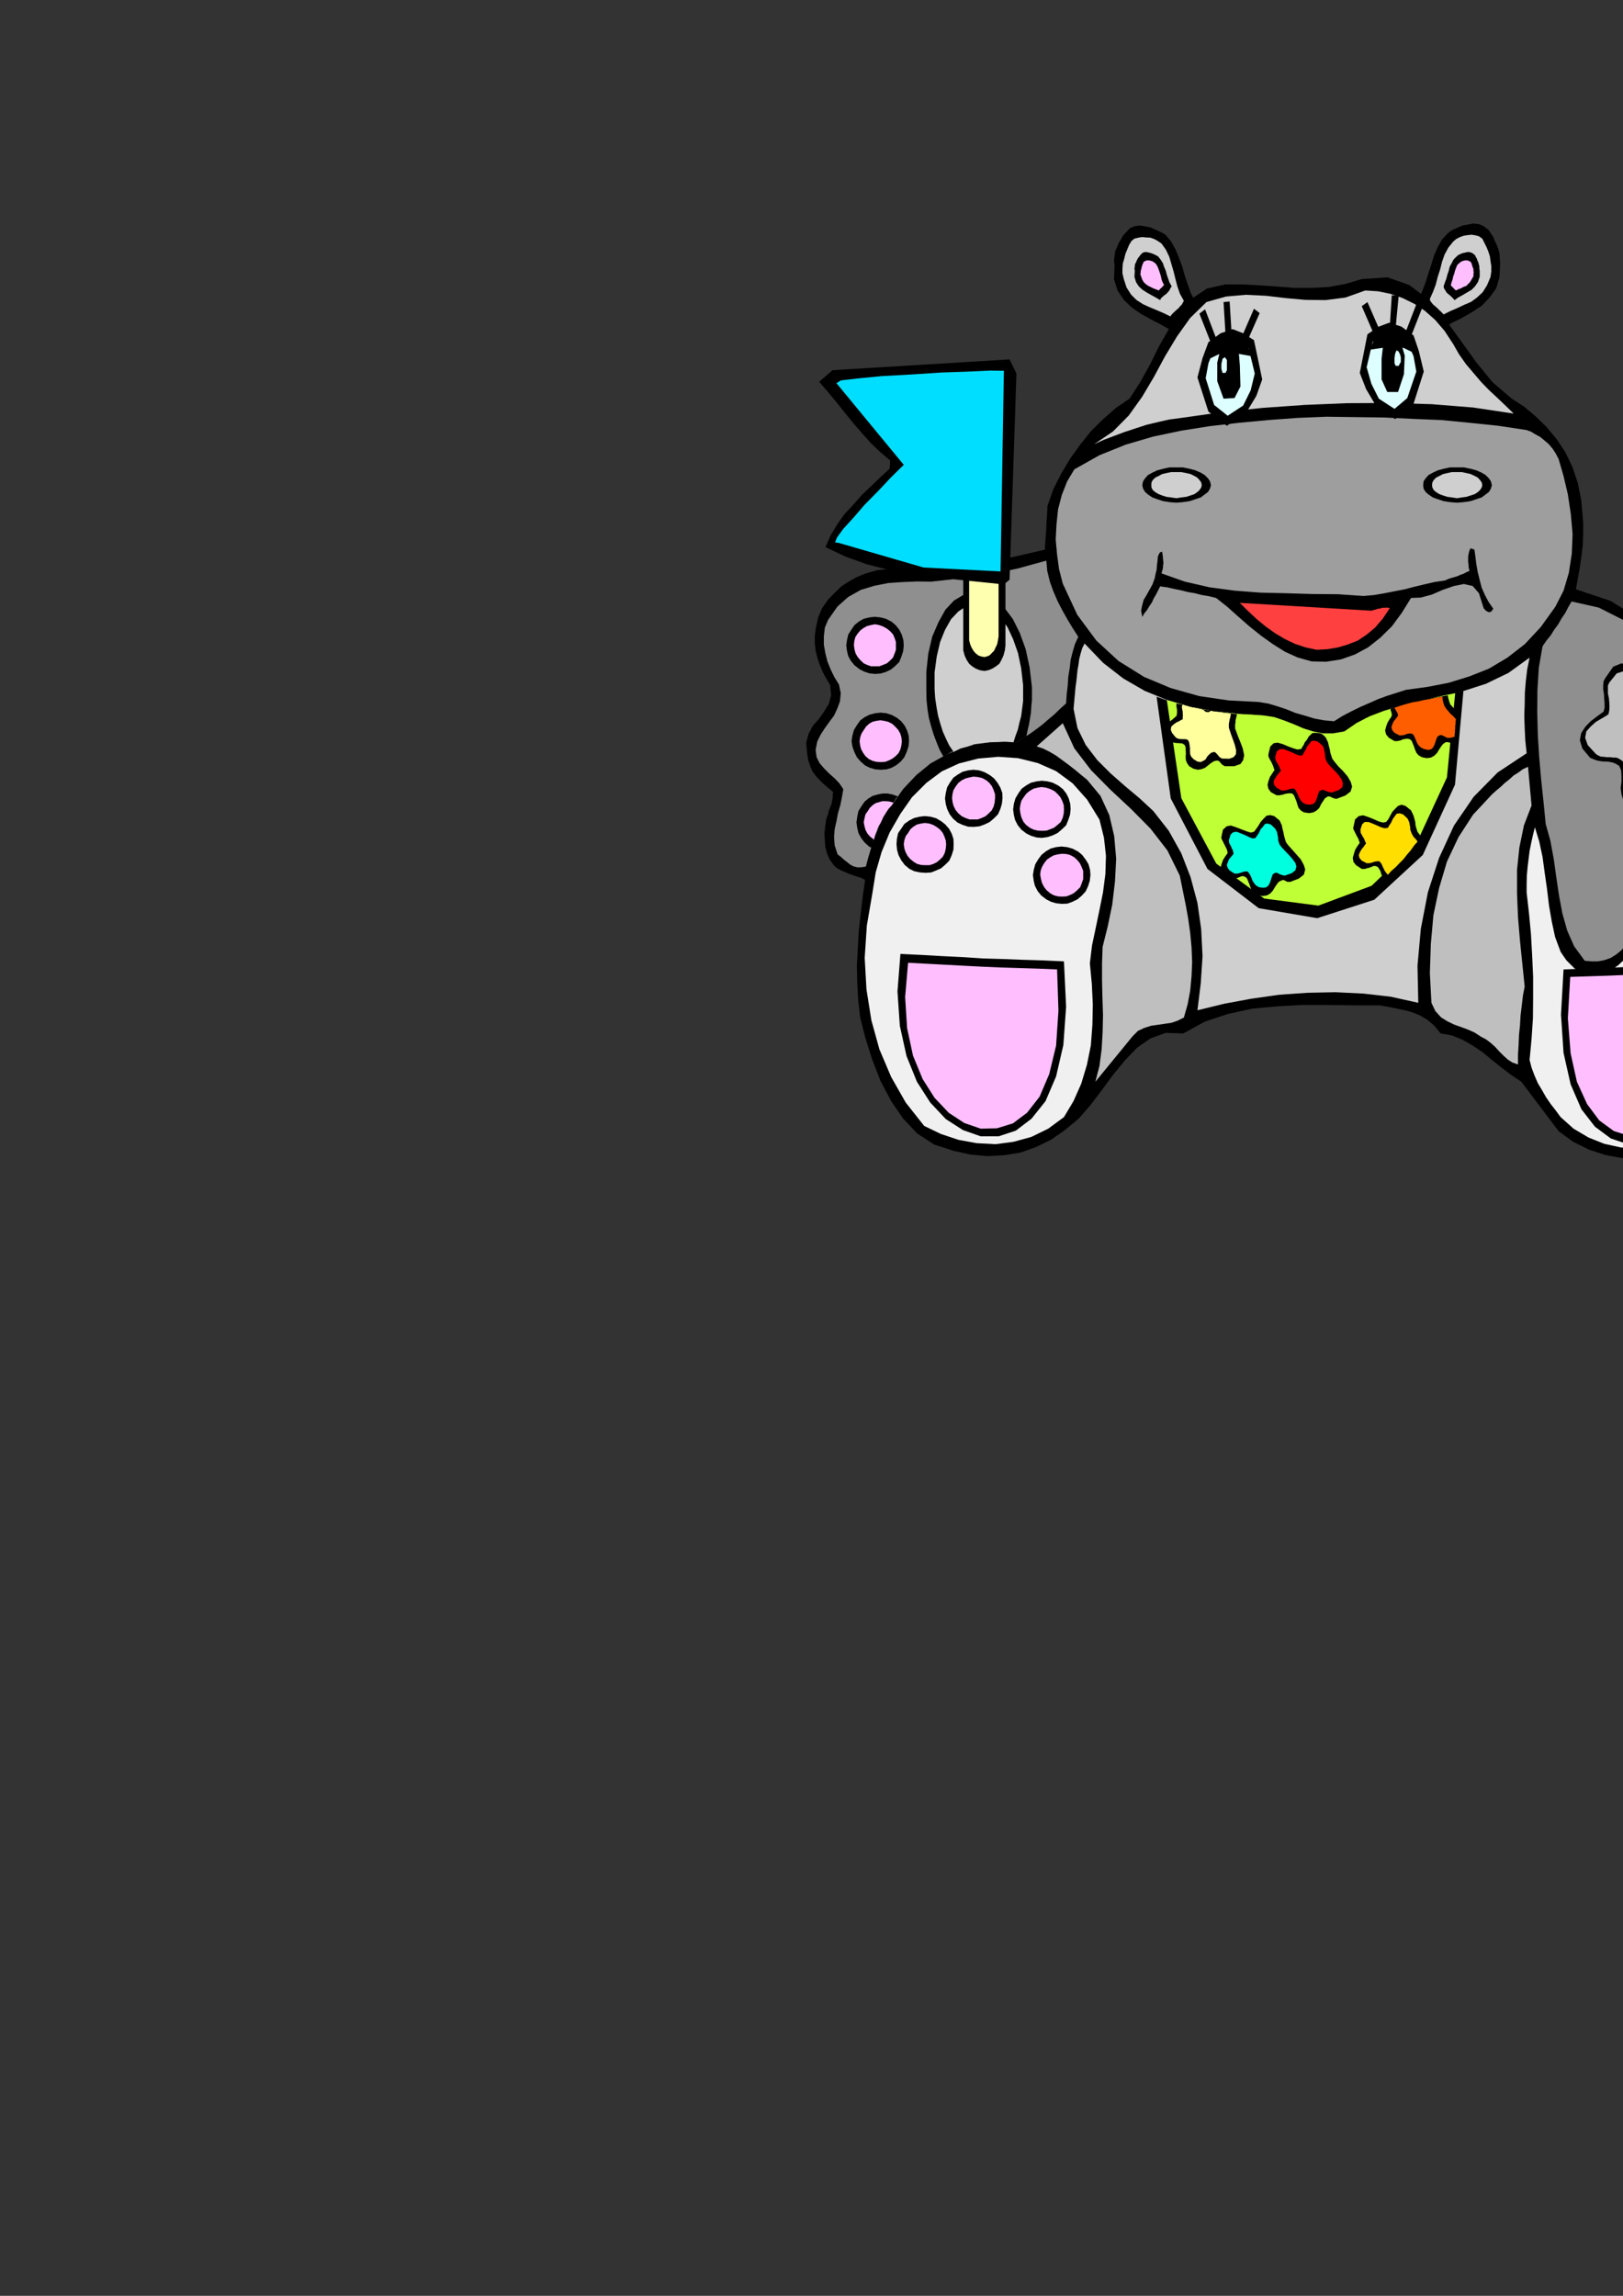 <?xml version="1.0" encoding="utf-8"?>
<!-- Created by UniConvertor 2.0rc4 (https://sk1project.net/) -->
<svg xmlns="http://www.w3.org/2000/svg" height="841.89pt" viewBox="0 0 595.276 841.89" width="595.276pt" version="1.1" xmlns:xlink="http://www.w3.org/1999/xlink" id="7a4165b0-f60f-11ea-831a-dcc15c148e23">

<rect x="0" y="0" width="595.276" height="841.89" fill="#333333" stroke="none"/>

<g>
	<path style="fill:#000000;" d="M 427.454,86.073 L 429.542,88.593 431.198,91.545 432.422,94.569 433.646,97.809 434.51,100.977 435.59,104.145 436.67,107.313 438.254,110.337 437.534,111.993 436.526,113.433 435.374,114.801 434.15,116.025 432.782,117.105 431.486,118.329 430.262,119.409 429.254,120.993 425.87,119.049 422.342,117.249 418.598,115.161 415.214,112.857 412.19,109.977 409.886,106.521 408.59,102.345 408.806,97.377 408.59,95.505 408.806,93.849 409.022,92.121 409.67,90.681 410.246,89.241 411.11,87.801 411.974,86.289 413.054,85.137 414.494,83.625 416.294,82.905 418.166,82.689 420.182,83.049 421.982,83.409 423.926,84.273 425.798,85.137 427.454,86.073 Z" />
	<path style="fill:#cfcfcf;" d="M 426.014,89.313 L 427.598,91.545 428.822,94.065 429.614,96.729 430.478,99.681 431.126,102.345 431.846,105.081 432.782,107.745 434.222,110.337 433.862,110.913 433.502,111.633 432.782,112.353 432.206,113.073 431.342,113.793 430.478,114.585 429.758,115.305 429.254,116.025 426.734,114.801 424.214,113.721 421.622,112.641 419.246,111.561 416.798,109.977 414.854,108.033 413.198,105.441 412.19,102.345 411.686,100.257 411.686,98.457 411.83,96.585 412.334,94.929 412.766,93.129 413.414,91.545 414.134,89.817 414.998,88.377 416.078,87.513 417.518,87.153 418.886,86.937 420.47,87.081 421.91,87.153 423.35,87.657 424.646,88.377 426.014,89.313 Z" />
	<path style="fill:#000000;" d="M 424.79,94.065 L 425.654,95.145 426.518,96.513 426.95,97.809 427.598,99.321 427.958,100.761 428.462,102.201 428.894,103.497 429.758,105.009 429.254,105.729 428.894,106.521 428.318,107.169 427.814,107.745 427.094,108.249 426.518,108.753 425.87,109.329 425.51,110.049 423.926,109.113 422.342,108.249 420.686,107.313 419.102,106.305 417.662,105.009 416.654,103.425 416.078,101.481 416.222,99.321 416.078,98.457 416.222,97.593 416.294,96.873 416.654,96.225 416.942,95.505 417.302,94.785 417.734,94.209 418.238,93.561 418.886,92.841 419.606,92.481 420.47,92.409 421.406,92.625 422.27,92.841 423.134,93.201 423.926,93.561 424.79,94.065 Z" />
	<path style="fill:#ffbfff;" d="M 423.71,96.513 L 424.286,97.233 424.79,98.313 425.15,99.321 425.51,100.401 425.798,101.337 426.014,102.417 426.374,103.425 426.95,104.505 426.59,104.865 426.158,105.369 425.51,105.945 425.006,106.521 423.926,106.089 422.99,105.729 421.982,105.225 421.19,104.865 420.182,104.145 419.462,103.425 418.886,102.417 418.526,101.337 418.238,100.617 418.382,99.897 418.382,99.321 418.598,98.673 418.742,97.953 418.958,97.233 419.246,96.585 419.462,96.009 420.47,95.505 421.55,95.505 422.63,95.793 423.71,96.513 Z" />
	<path style="fill:#000000;" d="M 531.206,85.353 L 528.902,87.801 527.318,90.681 526.022,93.561 525.014,96.873 523.934,100.113 522.926,103.425 521.774,106.449 520.406,109.617 521.054,111.129 522.134,112.713 523.286,113.937 524.654,115.305 525.878,116.385 527.174,117.465 528.254,118.689 529.478,120.273 532.646,118.329 536.318,116.529 539.918,114.441 543.446,112.137 546.326,109.113 548.774,105.729 549.998,101.553 550.214,96.513 550.07,94.713 549.998,92.985 549.494,91.257 548.99,89.817 548.27,88.377 547.694,86.937 546.83,85.569 545.966,84.345 544.166,82.905 542.366,82.185 540.422,81.969 538.478,82.329 536.39,82.689 534.446,83.553 532.646,84.345 531.206,85.353 Z" />
	<path style="fill:#cfcfcf;" d="M 533.006,88.593 L 531.206,90.825 529.838,93.345 528.902,96.009 528.182,98.889 527.318,101.553 526.598,104.361 525.59,107.025 524.438,109.617 524.51,110.193 525.014,110.913 525.59,111.633 526.454,112.353 527.174,113.001 527.894,113.721 528.686,114.441 529.478,115.305 531.926,114.081 534.446,113.001 537.038,111.777 539.558,110.697 541.718,109.113 543.806,107.169 545.39,104.649 546.686,101.553 546.974,99.537 546.974,97.593 546.686,95.793 546.47,94.065 545.894,92.265 545.246,90.681 544.382,88.953 543.662,87.513 542.438,86.649 541.142,86.289 539.702,86.073 538.334,86.217 536.894,86.433 535.454,86.937 534.086,87.657 533.006,88.593 Z" />
	<path style="fill:#000000;" d="M 554.462,146.193 L 558.926,149.073 563.318,152.745 567.278,156.633 571.094,161.241 574.19,165.921 576.782,171.393 578.726,177.225 579.95,183.417 580.31,187.377 580.67,191.625 580.67,195.657 580.526,199.905 580.022,204.009 579.446,208.113 578.726,212.145 578.006,216.105 590.678,220.353 602.702,227.769 613.574,237.561 623.798,249.297 632.654,262.257 640.502,276.081 647.27,290.265 652.958,304.089 653.75,306.609 654.47,309.561 654.902,312.441 655.262,315.465 655.262,318.417 655.046,321.441 654.326,324.321 653.462,327.345 649.214,332.097 648.278,344.337 647.27,356.937 645.686,369.393 643.382,381.561 639.926,392.937 635.03,403.593 628.622,413.025 620.414,421.089 614.078,422.889 607.814,424.329 601.334,424.833 595.07,424.689 588.734,423.537 582.83,421.593 576.998,418.713 571.67,414.825 557.99,396.681 554.246,394.161 550.718,391.497 547.19,388.689 543.806,385.881 540.062,383.361 536.39,381.273 532.502,379.689 528.398,378.969 526.022,376.089 523.574,374.001 520.766,372.345 517.958,371.193 514.934,370.401 511.91,369.753 508.886,369.177 506.006,368.673 496.574,368.673 487.214,368.529 477.782,368.529 468.422,369.033 459.206,369.897 450.35,371.841 441.854,374.649 434.006,378.969 427.598,378.753 421.982,380.769 417.014,384.225 412.55,388.905 408.23,394.161 404.054,399.849 399.95,405.249 395.702,410.145 390.59,414.393 385.406,417.993 379.934,420.657 374.246,422.673 368.342,423.609 362.294,423.969 355.958,423.393 349.766,422.025 342.638,419.721 336.446,415.689 331.262,410.217 326.87,403.809 322.982,396.465 319.958,388.689 317.438,380.769 315.494,373.137 314.774,366.729 314.414,360.465 314.27,353.985 314.63,347.721 314.99,341.169 315.71,334.905 316.43,328.713 317.294,322.665 315.71,321.873 314.27,321.441 312.83,320.937 311.39,320.433 309.806,319.713 308.366,319.137 306.854,318.273 305.774,317.265 304.334,315.249 303.398,313.089 302.678,310.641 302.534,308.193 302.39,305.529 302.678,303.009 303.038,300.489 303.758,298.401 303.974,297.321 304.334,296.457 304.694,295.521 305.054,294.657 305.198,293.577 305.414,292.569 305.414,291.489 305.558,290.409 303.83,288.969 302.174,287.601 300.59,286.017 299.222,284.577 297.926,282.777 297.134,280.833 296.414,278.673 296.054,276.441 295.694,272.337 296.558,269.097 298.142,266.145 300.374,263.625 302.246,260.961 303.974,258.153 304.838,254.985 304.478,251.241 303.038,248.793 301.814,246.561 300.734,243.969 299.87,241.449 299.15,238.641 298.862,235.977 298.862,233.097 299.222,230.289 300.086,226.401 301.526,223.017 303.614,219.993 306.062,217.473 308.582,215.025 311.606,213.081 314.486,211.497 317.582,210.273 321.902,209.049 326.51,208.617 331.262,208.329 335.942,208.329 340.55,208.329 345.302,208.473 350.054,208.329 354.734,208.113 383.246,201.561 383.318,199.617 383.462,197.817 383.606,195.729 383.75,193.785 383.822,191.625 383.966,189.537 384.11,187.521 384.182,185.577 386.27,179.529 389.15,173.841 392.462,168.225 396.206,163.041 400.166,158.073 404.702,153.609 409.31,149.577 414.278,146.193 418.166,140.217 421.766,133.737 425.15,126.897 428.822,120.489 432.566,114.441 437.174,109.473 442.718,105.801 449.486,104.289 455.678,104.289 462.158,104.649 468.422,105.081 474.83,105.585 481.022,105.585 487.358,105.225 493.406,104.145 499.454,102.345 508.886,101.697 516.878,104.505 523.718,109.689 529.838,116.745 535.526,124.593 541.358,132.729 547.406,140.145 554.462,146.193 Z" />
	<path style="fill:#cfcfcf;" d="M 533.006,126.177 L 535.094,129.849 537.614,133.449 540.422,136.761 543.302,140.145 546.254,143.169 549.35,146.049 552.302,148.857 555.182,151.665 540.278,149.433 525.014,148.209 509.534,147.777 493.982,147.849 478.358,148.497 463.094,149.577 447.974,151.161 433.286,153.249 428.894,153.825 424.79,154.761 420.542,155.769 416.582,157.065 412.406,158.433 408.59,159.873 404.774,161.313 401.318,162.897 408.23,158.217 413.99,152.385 418.886,145.545 423.206,138.273 427.31,130.641 431.702,123.369 436.526,116.601 442.502,110.769 449.63,108.753 456.902,108.105 464.318,108.465 471.662,109.329 478.934,109.977 486.206,110.049 493.478,109.113 500.75,106.521 505.358,106.809 509.966,107.745 514.358,109.257 518.75,111.417 522.566,113.937 526.382,117.321 529.838,121.353 533.006,126.177 Z" />
	<path style="fill:#9e9e9e;" d="M 559.934,157.713 L 561.518,158.289 563.174,159.297 564.902,160.233 566.558,161.601 568.07,162.897 569.51,164.625 570.59,166.281 571.67,168.369 573.47,174.561 575.054,181.329 576.134,188.457 576.782,195.873 576.494,203.001 575.414,210.057 573.47,216.609 570.446,222.513 565.118,229.929 559.286,236.193 552.878,241.161 546.11,245.193 538.838,248.073 531.35,250.377 523.574,251.889 515.654,252.969 512.27,254.049 508.886,255.129 505.502,256.353 502.262,257.793 498.95,259.233 495.71,260.817 492.398,262.545 489.302,264.489 485.486,264.129 482.03,263.481 478.502,262.401 475.19,261.465 471.806,260.097 468.566,259.017 465.182,258.009 461.726,257.433 450.71,256.857 439.91,255.273 429.398,252.321 419.606,248.217 410.246,242.385 402.11,234.897 395.126,225.465 389.798,214.017 388.43,208.689 387.71,203.361 387.206,197.817 387.494,192.345 388.07,186.801 389.438,181.545 391.382,176.577 394.046,172.113 403.262,166.929 412.91,163.041 422.99,160.089 433.286,157.929 443.726,156.273 454.382,155.049 465.182,154.041 475.91,153.249 486.494,152.817 497.15,152.961 507.662,153.105 518.246,153.609 528.686,154.041 539.054,155.049 549.494,156.129 559.934,157.713 Z" />
	<path style="fill:#000000;" d="M 540.782,201.561 L 541.142,204.081 541.502,207.033 542.006,209.841 542.726,212.721 543.446,215.529 544.67,218.265 545.966,220.713 547.694,223.233 547.19,223.953 546.83,224.385 546.326,224.457 545.894,224.457 544.886,223.881 544.166,223.017 542.438,217.545 540.134,214.881 536.894,214.161 533.294,214.881 529.118,216.321 525.158,218.049 521.126,219.129 517.526,219.273 514.142,224.745 510.47,229.713 506.222,233.889 501.758,237.417 496.934,240.009 491.822,241.809 486.35,242.673 481.022,242.529 475.91,241.089 471.302,239.001 466.838,236.193 462.59,233.169 458.27,229.713 454.238,226.185 450.134,222.513 446.03,219.273 443.366,218.625 440.774,218.193 438.254,217.545 435.734,217.113 433.142,216.465 430.622,215.961 428.102,215.385 425.51,215.025 424.79,216.465 424.07,217.905 423.206,219.345 422.486,220.929 421.55,222.297 420.686,223.737 419.678,224.961 418.958,226.257 418.526,223.953 418.886,222.081 419.462,219.993 420.542,218.193 421.622,216.249 422.702,214.305 423.494,212.145 423.926,210.057 424.214,208.977 424.286,207.897 424.43,206.529 424.574,205.449 424.646,204.225 425.006,203.289 425.438,202.569 426.23,202.281 426.374,203.145 426.518,204.225 426.59,205.305 426.734,206.385 426.59,207.393 426.518,208.473 426.23,209.409 426.014,210.273 434.582,213.297 443.726,215.385 452.942,216.609 462.374,217.329 471.806,217.545 481.238,217.833 490.742,217.905 500.174,218.553 504.062,218.193 507.806,217.545 511.478,216.825 515.222,216.105 518.75,215.169 522.35,214.305 526.094,213.441 529.982,212.865 531.062,212.361 532.142,212.001 533.366,211.641 534.59,211.281 535.67,210.777 536.75,210.417 537.83,209.841 538.982,209.337 538.694,208.257 538.622,207.105 538.478,206.025 538.478,205.089 538.478,204.009 538.694,202.929 538.982,201.777 539.414,201.057 540.782,201.561 Z" />
	<path style="fill:#8f8f8f;" d="M 383.75,205.593 L 384.11,209.409 385.046,213.225 386.27,216.681 387.854,220.353 389.51,223.593 391.454,227.049 393.398,230.289 395.486,233.529 394.262,236.193 393.398,239.145 392.678,242.025 392.318,245.193 391.814,248.217 391.598,251.529 391.238,254.625 391.022,257.937 388.79,259.953 386.63,262.041 384.47,263.841 382.238,265.785 379.934,267.513 377.63,269.169 375.326,270.609 373.022,272.193 366.038,271.833 359.342,272.553 353.078,274.137 347.102,276.729 341.27,279.969 336.086,284.217 331.262,289.329 327.014,295.377 325.07,297.753 323.63,300.489 322.262,303.225 321.182,306.177 320.102,308.913 319.238,311.865 318.374,314.745 317.582,317.769 315.854,318.057 314.414,318.057 313.046,317.697 311.822,317.049 310.67,316.113 309.518,315.249 308.366,314.169 307.214,313.305 306.134,309.993 305.918,306.969 306.134,304.089 306.782,301.209 307.358,298.185 308.222,295.233 308.798,292.353 309.302,289.401 307.862,287.241 306.134,285.441 304.118,283.641 302.246,281.769 300.59,279.825 299.51,277.665 299.15,275.001 299.726,271.977 300.95,269.457 302.534,267.009 304.19,264.705 305.918,262.401 307.142,259.737 308.078,257.217 308.366,254.193 307.718,251.025 306.062,248.361 304.694,245.553 303.47,242.529 302.75,239.649 302.174,236.481 302.174,233.313 302.534,230.145 303.758,227.265 307.142,222.441 311.102,218.913 315.71,216.321 320.678,214.809 325.79,213.801 331.118,213.441 336.302,213.225 341.558,213.297 346.742,212.721 352.07,212.145 357.398,211.353 362.87,210.633 368.054,209.553 373.31,208.473 378.494,207.033 383.75,205.593 Z" />
	<path style="fill:#000000;" d="M 318.734,310.425 L 317.078,308.913 315.854,307.329 314.846,305.457 314.414,303.585 314.126,301.569 314.414,299.481 314.846,297.393 315.998,295.593 317.078,294.009 318.518,292.785 320.102,291.849 321.902,291.345 323.702,290.985 325.574,290.985 327.374,291.345 329.318,292.065 328.598,292.785 328.094,293.649 327.518,294.513 327.014,295.377 325.574,296.961 324.35,298.905 323.27,300.705 322.55,302.721 321.542,304.593 320.966,306.609 320.246,308.697 319.742,310.857 319.094,310.641 318.734,310.425 Z" />
	<path style="fill:#ffbfff;" d="M 320.462,307.833 L 319.094,306.753 318.158,305.673 317.438,304.305 317.078,303.009 316.79,301.569 317.078,300.057 317.438,298.617 318.302,297.393 319.022,296.241 320.102,295.233 321.182,294.513 322.406,294.153 323.63,293.793 324.926,293.793 326.294,293.937 327.734,294.369 327.374,294.873 327.014,295.377 325.79,296.673 324.854,298.185 323.846,299.697 323.126,301.425 322.262,303.009 321.542,304.665 320.966,306.249 320.462,308.121 320.462,307.977 320.462,307.833 Z" />
	<path style="fill:#000000;" d="M 339.758,253.401 L 339.758,246.273 340.478,239.649 341.918,233.457 344.222,228.129 346.742,223.593 349.91,220.209 353.51,218.049 357.542,217.329 361.286,217.833 365.03,219.633 368.342,222.801 371.51,227.049 374.03,232.089 376.19,238.065 377.63,244.689 378.494,251.961 378.494,254.265 378.494,256.569 378.278,258.873 378.134,261.321 377.774,263.481 377.414,265.641 376.91,267.729 376.478,269.889 375.614,270.537 374.75,271.113 373.886,271.617 373.022,272.193 369.278,271.977 365.678,271.977 362.15,272.193 358.766,272.841 355.382,273.417 352.214,274.497 348.902,275.721 346.022,277.449 344.582,274.857 343.502,272.193 342.422,269.313 341.558,266.505 340.694,263.265 340.19,260.097 339.83,256.713 339.758,253.401 Z" />
	<path style="fill:#cfcfcf;" d="M 342.782,252.681 L 342.782,246.561 343.574,240.729 344.798,235.473 346.598,231.009 348.83,227.049 351.494,224.241 354.374,222.297 357.758,221.577 360.926,221.937 364.094,223.593 366.974,226.257 369.566,230.073 371.582,234.393 373.382,239.505 374.534,245.049 375.254,251.241 375.254,254.193 375.254,257.073 374.894,259.881 374.534,262.617 373.886,265.065 373.31,267.585 372.446,269.889 371.726,272.193 368.774,271.977 365.894,272.121 363.014,272.193 360.35,272.553 357.398,272.913 354.878,273.777 352.214,274.497 349.766,275.721 348.182,273.417 347.03,271.041 345.806,268.305 344.942,265.569 344.078,262.545 343.502,259.377 342.998,255.993 342.782,252.681 Z" />
	<path style="fill:#8f8f8f;" d="M 638.918,281.409 L 640.718,285.657 642.806,290.049 644.75,294.297 646.694,298.617 648.35,303.009 649.934,307.473 651.158,312.081 652.166,317.049 651.878,321.441 650.582,324.537 648.134,326.625 645.326,327.993 641.942,328.785 638.702,329.433 635.39,330.153 632.726,331.377 630.71,333.321 628.838,335.481 627.038,337.641 625.382,339.945 623.438,341.745 621.494,343.329 619.334,344.409 617.03,345.057 614.726,344.193 612.278,343.473 609.83,342.753 607.454,342.393 604.862,342.033 602.558,342.177 600.254,342.753 598.238,344.049 596.51,346.353 594.71,348.441 592.766,350.025 590.678,351.321 588.374,352.113 586.07,352.545 583.694,352.545 581.246,352.329 577.358,347.001 574.838,341.313 573.038,334.977 571.814,328.425 570.806,321.657 569.87,314.961 568.646,308.337 566.918,302.145 566.126,294.009 565.262,285.945 564.542,277.665 564.038,269.529 563.822,261.177 563.894,253.041 564.398,244.833 565.766,236.985 567.206,234.897 568.79,232.953 570.086,230.865 571.526,228.921 572.75,226.761 574.118,224.745 575.198,222.657 576.422,220.569 586.358,222.801 595.646,227.481 604.286,234.321 612.278,242.673 619.55,251.889 626.606,261.825 632.87,271.761 638.918,281.409 Z" />
	<path style="fill:#000000;" d="M 629.486,270.897 L 630.926,274.641 632.726,279.105 634.238,283.641 634.958,287.961 634.454,291.489 632.366,294.153 628.118,295.377 621.494,295.089 620.486,294.729 619.91,294.369 619.19,293.793 618.686,293.289 617.966,292.569 617.39,292.209 616.742,291.849 616.166,291.849 614.078,292.353 612.134,293.577 610.118,295.089 608.03,296.673 605.582,297.753 603.062,298.257 600.182,297.681 597.014,295.593 595.43,293.577 594.71,291.273 594.422,288.969 594.71,286.665 594.71,284.361 594.566,282.417 593.846,280.833 592.406,279.969 591.398,279.609 590.318,279.393 589.094,279.249 587.942,279.249 586.43,279.033 585.278,278.745 584.054,278.241 583.19,277.881 580.382,274.497 579.446,271.473 579.95,268.809 581.462,266.505 583.406,264.489 585.494,262.905 587.15,261.681 588.158,260.961 588.518,259.521 588.518,257.937 588.374,256.209 588.302,254.625 588.014,252.825 588.014,251.241 588.158,249.801 588.734,248.721 591.686,244.473 594.71,243.249 597.59,244.113 600.614,246.273 603.422,248.937 606.086,251.601 608.534,253.401 610.91,253.905 611.558,253.401 612.278,253.041 613.142,252.465 614.078,251.961 614.798,251.241 615.806,250.521 616.886,249.801 617.966,249.225 619.334,251.097 620.774,253.185 622.07,255.129 623.51,257.289 624.878,259.377 626.174,261.465 627.542,263.481 628.982,265.641 628.982,266.289 628.982,267.009 628.982,267.585 628.982,268.305 628.982,268.953 629.126,269.673 629.27,270.249 629.486,270.897 Z" />
	<path style="fill:#bfbfbf;" d="M 627.182,270.393 L 628.622,274.137 630.35,278.385 631.79,282.489 632.654,286.377 632.366,289.545 630.71,291.993 627.182,293.217 621.494,292.929 620.414,292.425 619.55,291.705 618.686,290.913 617.966,290.049 617.102,289.041 616.382,288.321 615.662,287.817 614.942,287.817 612.854,288.321 611.27,289.905 609.758,291.705 608.174,293.649 606.302,295.089 604.43,295.953 601.838,295.593 598.958,293.649 597.23,291.633 596.366,289.401 596.15,287.025 596.15,284.793 596.006,282.489 595.79,280.545 595.07,279.033 593.702,278.169 592.766,277.809 591.686,277.809 590.462,277.665 589.382,277.665 588.158,277.521 587.078,277.449 585.998,276.945 585.278,276.441 582.326,273.201 581.39,270.537 581.822,268.233 583.406,266.433 585.35,264.705 587.438,263.481 589.022,262.545 589.958,261.897 590.246,260.457 590.318,259.161 590.246,257.577 590.102,255.993 589.742,254.265 589.742,252.825 589.742,251.385 590.246,250.305 592.982,246.921 595.79,246.057 598.454,246.993 601.118,249.225 603.566,251.889 606.086,254.409 608.39,256.209 610.694,256.713 611.558,256.209 612.494,255.633 613.502,254.769 614.582,254.049 615.518,253.041 616.67,252.249 617.75,251.385 618.902,250.737 620.054,252.249 621.134,253.689 622.214,255.273 623.294,256.857 624.302,258.297 625.382,259.881 626.318,261.465 627.398,262.977 627.182,263.841 626.966,264.849 626.678,265.641 626.678,266.649 626.606,267.513 626.678,268.449 626.822,269.457 627.182,270.393 Z" />
	<path style="fill:#ff4040;" d="M 502.982,223.953 L 503.702,223.737 504.566,223.521 505.358,223.233 506.222,223.161 506.942,222.873 507.806,222.873 508.67,222.801 509.75,223.017 507.23,226.761 504.422,230.073 501.254,232.737 498.014,234.897 494.342,236.337 490.742,237.417 486.854,238.065 482.966,238.281 478.862,237.417 474.974,236.121 471.23,234.321 467.702,232.233 464.174,229.713 460.934,227.049 457.622,223.953 454.742,221.073 502.982,223.953 Z" />
	<path style="fill:#cfcfcf;" d="M 463.67,262.401 L 467.342,262.977 470.942,264.201 474.47,265.569 478.142,267.153 481.598,268.233 485.27,268.953 488.87,268.953 493.046,268.233 500.894,263.337 509.534,259.953 518.318,257.577 527.462,255.705 536.318,253.545 545.03,250.737 553.238,246.777 561.014,241.161 560.15,245.409 559.646,249.657 559.286,253.905 559.214,258.297 559.07,262.545 559.214,266.865 559.43,271.401 559.934,276.225 549.278,283.281 540.494,292.209 533.294,302.721 527.822,314.601 523.718,327.201 521.126,340.593 519.902,354.129 520.19,367.737 510.11,365.505 500.03,364.353 489.734,363.849 479.438,364.065 469.142,364.785 458.99,366.225 448.91,368.097 439.19,370.473 440.414,360.537 441.062,350.601 440.558,340.665 439.19,331.089 436.67,321.657 433.286,312.945 428.678,304.665 422.99,297.393 418.022,292.785 412.694,288.321 407.366,283.641 402.47,278.745 398.222,273.201 395.198,267.009 393.758,259.953 394.478,251.961 394.766,249.945 394.982,247.857 395.198,245.769 395.558,243.753 395.846,241.593 396.35,239.649 396.926,237.705 397.79,235.977 404.558,243.033 411.974,248.793 419.822,253.329 428.102,256.713 436.526,259.161 445.382,260.817 454.382,261.825 463.67,262.401 Z" />
	<path style="fill:#000000;" d="M 424.214,255.489 L 429.398,292.785 442.862,318.633 461.654,333.033 483.11,336.705 504.062,329.937 521.846,313.521 533.654,287.745 536.75,253.401 531.062,254.625 525.374,255.993 519.686,257.073 514.142,258.657 508.526,260.241 503.198,262.257 497.87,264.849 493.046,268.233 488.87,268.953 485.27,268.953 481.598,268.233 478.142,267.153 474.47,265.569 470.942,264.201 467.342,262.977 463.67,262.401 458.486,262.041 453.374,261.825 448.334,261.177 443.366,260.601 438.254,259.593 433.502,258.513 428.678,257.073 424.214,255.489 Z" />
	<path style="fill:#bfff36;" d="M 427.958,256.713 L 433.286,292.713 446.102,316.689 463.67,329.505 483.542,332.097 503.054,324.825 519.686,308.913 530.702,285.081 533.726,254.193 528.398,255.273 523.214,256.497 517.886,257.649 512.774,259.161 507.59,260.673 502.478,262.617 497.654,265.065 493.046,268.233 488.87,268.953 485.27,268.953 481.598,268.233 478.142,267.153 474.47,265.569 470.942,264.201 467.342,262.977 463.67,262.401 458.99,262.041 454.382,261.825 449.774,261.321 445.31,260.817 440.774,259.953 436.454,259.161 432.062,257.937 427.958,256.713 Z" />
	<path style="fill:#000000;" d="M 532.79,259.233 L 533.366,259.953 534.014,260.673 533.87,262.185 533.87,263.769 533.726,265.281 533.726,266.865 533.654,268.305 533.51,269.889 533.366,271.401 533.294,272.913 532.43,272.697 531.71,272.337 530.99,272.121 530.198,272.193 529.262,272.841 528.542,273.777 527.822,274.857 527.102,276.081 526.094,277.089 524.87,277.809 523.286,278.025 521.486,277.665 520.262,276.945 519.47,276.009 518.966,274.785 518.606,273.705 518.102,272.481 517.742,271.617 517.022,271.041 516.158,270.897 515.654,270.897 515.222,271.041 514.502,271.113 513.854,271.473 513.134,271.617 512.558,271.761 511.838,271.761 511.478,271.761 509.39,270.537 508.382,269.313 508.022,267.873 508.382,266.505 508.886,265.065 509.606,263.841 510.254,262.905 510.47,262.401 510.47,261.825 510.326,261.177 510.11,260.601 509.966,259.953 512.558,259.017 515.078,258.297 517.598,257.649 520.262,257.073 522.854,256.497 525.59,255.993 528.182,255.489 530.99,254.985 531.206,256.065 531.566,257.289 531.926,258.297 532.79,259.233 Z" />
	<path style="fill:#ff5e00;" d="M 530.486,259.953 L 531.206,260.817 532.07,261.825 533.006,262.617 534.014,263.769 533.87,264.489 533.87,265.281 533.726,266.145 533.726,267.009 533.654,267.729 533.654,268.593 533.51,269.313 533.51,270.177 532.646,270.393 531.71,270.609 530.702,270.537 529.766,270.033 528.686,269.529 527.894,269.673 527.174,270.177 526.814,271.041 526.454,272.121 526.094,273.201 525.59,274.137 524.87,274.785 523.718,275.001 522.206,274.641 521.054,274.065 520.262,273.273 519.686,272.337 519.326,271.401 518.822,270.249 518.462,269.529 517.958,269.097 517.238,268.953 516.158,269.097 515.222,269.457 514.214,269.673 513.278,269.673 511.478,268.737 510.614,267.729 510.326,266.649 510.686,265.569 511.19,264.489 511.91,263.625 512.558,262.761 512.774,262.401 512.63,261.681 512.27,260.961 511.838,260.241 511.478,259.521 513.638,258.801 515.798,258.153 517.958,257.577 520.19,257.217 522.35,256.713 524.51,256.353 526.742,255.849 529.046,255.489 529.118,256.569 529.406,257.793 529.766,258.873 530.486,259.953 Z" />
	<path style="fill:#000000;" d="M 520.766,306.177 L 521.054,306.537 521.27,306.897 519.542,308.913 517.958,311.145 516.302,313.089 514.574,315.105 512.774,316.905 510.974,318.777 509.03,320.361 507.23,322.017 506.87,321.153 506.582,320.433 506.366,319.569 506.078,318.993 505.358,317.913 504.422,317.553 503.846,317.553 503.342,317.769 502.622,318.057 501.974,318.273 501.254,318.417 500.678,318.633 499.958,318.633 499.454,318.633 497.366,317.265 496.43,316.113 496.142,314.601 496.574,313.161 497.006,311.721 497.726,310.497 498.374,309.561 498.734,309.057 498.446,308.337 498.23,307.617 497.726,306.753 497.366,306.033 496.934,305.169 496.574,304.449 496.286,303.729 496.43,303.153 497.006,300.489 498.374,299.265 499.958,298.977 501.902,299.625 503.702,300.345 505.646,301.209 507.23,301.641 508.382,301.425 509.174,300.489 509.894,299.121 510.686,297.681 511.838,296.457 512.774,295.521 514.142,295.089 515.582,295.593 517.526,297.177 517.958,298.041 518.462,299.121 518.75,300.201 519.11,301.569 519.182,302.721 519.542,303.945 519.902,305.025 520.766,306.177 Z" />
	<path style="fill:#ffde00;" d="M 518.462,306.897 L 519.182,307.617 519.902,308.553 518.606,310.137 517.382,311.865 516.014,313.449 514.718,315.105 513.278,316.545 511.838,318.057 510.326,319.353 509.03,320.793 508.31,319.929 507.806,319.209 507.446,318.417 507.086,317.697 506.726,316.833 506.366,316.329 505.862,315.825 505.286,315.825 504.206,315.969 503.198,316.329 502.262,316.545 501.254,316.545 499.454,315.609 498.59,314.601 498.374,313.521 498.806,312.441 499.454,311.361 500.174,310.497 500.75,309.633 501.038,309.273 500.75,308.697 500.534,308.121 500.174,307.329 499.814,306.753 499.094,305.457 498.95,304.305 499.598,302.289 500.534,301.425 501.902,301.425 503.414,302.001 504.926,302.649 506.51,303.369 507.806,303.729 509.03,303.585 509.534,302.721 510.254,301.641 510.83,300.345 511.55,299.337 512.27,298.401 513.35,298.257 514.574,298.617 516.158,300.057 516.518,300.705 516.878,301.569 517.022,302.361 517.238,303.369 517.238,304.233 517.526,305.025 517.886,305.889 518.462,306.897 Z" />
	<path style="fill:#000000;" d="M 453.302,267.945 L 454.022,269.889 454.958,272.193 455.822,274.497 456.326,276.945 455.966,278.745 454.958,280.185 452.654,280.977 449.27,280.977 448.334,280.473 447.686,279.753 447.11,279.105 446.462,278.889 445.31,279.105 444.158,279.825 443.078,280.689 441.998,281.553 440.702,282.057 439.334,282.273 437.75,281.913 436.166,280.977 435.374,279.825 434.942,278.745 434.87,277.449 434.942,276.225 434.87,275.001 434.87,274.065 434.51,273.201 433.79,272.697 433.286,272.553 432.71,272.553 431.918,272.481 431.342,272.481 430.622,272.337 429.974,272.193 429.398,271.977 429.038,271.761 427.454,269.889 427.094,268.305 427.238,266.865 428.102,265.641 429.038,264.561 430.118,263.769 430.982,262.977 431.486,262.617 431.702,261.537 431.702,260.313 431.486,259.017 431.486,257.937 434.15,258.513 436.886,259.233 439.55,259.737 442.358,260.313 445.166,260.673 447.974,261.177 450.854,261.537 453.734,261.897 453.518,262.617 453.374,263.337 453.158,264.129 453.158,264.921 453.014,265.641 453.014,266.433 453.014,267.153 453.302,267.945 Z" />
	<path style="fill:#ffff9e;" d="M 450.998,267.729 L 451.574,269.457 452.294,271.401 452.942,273.273 453.374,275.145 453.302,276.585 452.438,277.665 450.854,278.241 448.19,278.169 447.326,277.665 446.606,276.801 445.886,276.009 445.31,275.721 444.302,276.009 443.438,276.729 442.718,277.521 442.142,278.529 441.134,279.105 440.342,279.465 439.118,279.249 437.75,278.385 436.886,277.449 436.526,276.585 436.454,275.505 436.454,274.425 436.31,273.273 436.166,272.337 435.806,271.473 435.23,271.113 434.366,271.041 433.286,271.041 432.062,270.897 431.198,270.393 429.902,268.809 429.398,267.585 429.614,266.433 430.478,265.641 431.486,264.921 432.422,264.489 433.286,263.985 433.79,263.769 433.79,262.977 433.862,262.401 433.79,261.681 433.79,261.033 433.646,260.313 433.502,259.593 433.502,258.873 433.79,258.369 434.582,258.657 435.446,258.873 436.31,259.161 437.246,259.377 438.11,259.521 439.19,259.737 440.198,259.953 441.278,260.241 442.214,261.033 443.222,261.177 443.582,260.961 444.158,260.673 444.878,260.817 445.886,260.961 446.75,261.033 447.686,261.177 448.55,261.321 449.486,261.465 450.494,261.537 451.43,261.681 451.358,262.401 451.214,263.121 450.998,263.841 450.854,264.705 450.71,265.425 450.71,266.145 450.71,266.865 450.998,267.729 Z" />
	<path style="fill:#000000;" d="M 472.454,309.921 L 473.75,311.361 475.478,313.305 477.062,315.105 478.214,317.193 478.718,318.849 478.214,320.721 476.414,322.161 473.246,323.385 472.166,323.385 471.446,323.025 470.726,322.665 470.006,322.881 468.998,323.385 468.278,324.321 467.558,325.401 466.838,326.625 465.902,327.633 464.678,328.353 463.094,328.569 461.294,328.353 460.07,327.633 459.206,326.625 458.63,325.401 458.27,324.321 457.766,323.097 457.406,322.161 456.686,321.513 455.966,321.297 455.462,321.297 454.886,321.513 454.238,321.801 453.662,322.017 452.942,322.017 452.15,322.161 451.43,322.161 450.998,322.017 448.91,320.937 447.974,319.569 447.686,318.129 448.046,316.833 448.55,315.393 449.27,314.241 449.918,313.305 450.278,312.801 450.134,312.081 449.918,311.361 449.486,310.497 449.126,309.777 448.694,308.913 448.334,308.193 447.974,307.473 447.974,306.897 448.55,304.233 449.918,303.009 451.43,302.721 453.374,303.369 455.246,304.089 457.118,304.809 458.702,305.313 459.926,305.025 460.646,304.089 461.51,302.865 462.374,301.425 463.454,300.201 464.534,299.121 465.902,298.905 467.342,299.265 469.286,300.849 469.646,301.569 470.15,302.649 470.366,303.873 470.726,305.169 470.942,306.393 471.302,307.689 471.662,308.841 472.454,309.921 Z" />
	<path style="fill:#00ffde;" d="M 470.006,310.641 L 471.23,311.937 472.67,313.449 473.966,314.889 475.118,316.473 475.478,317.769 475.118,319.137 473.75,320.217 471.23,321.081 470.366,320.937 469.358,320.577 468.422,320.073 467.702,320.073 466.838,320.577 466.478,321.513 466.118,322.665 465.758,323.745 465.254,324.681 464.39,325.401 463.238,325.545 461.726,325.329 460.646,324.681 459.926,323.817 459.35,322.881 458.99,321.873 458.486,320.793 458.126,320.217 457.55,319.569 456.758,319.569 455.966,319.713 454.958,320.073 453.878,320.361 452.798,320.361 450.998,319.209 450.278,318.273 449.99,317.193 450.35,316.113 450.854,314.961 451.574,314.169 452.15,313.449 452.438,313.089 452.294,312.297 452.15,311.721 451.79,311.145 451.574,310.497 450.854,309.201 450.71,308.121 451.358,306.033 452.294,305.169 453.662,305.025 455.246,305.673 456.686,306.249 458.126,306.969 459.422,307.473 460.43,307.329 461.006,306.537 461.726,305.457 462.374,304.089 463.238,303.153 463.958,302.145 464.894,302.001 466.118,302.361 467.702,303.873 468.062,304.449 468.422,305.313 468.566,306.177 468.782,307.113 468.782,307.977 468.998,308.841 469.286,309.633 470.006,310.641 Z" />
	<path style="fill:#000000;" d="M 489.518,279.393 L 490.814,280.977 492.686,282.849 494.27,284.721 495.422,286.737 495.926,288.465 495.35,290.265 493.478,291.705 490.238,292.929 489.302,292.785 488.438,292.425 487.718,292.065 486.998,292.065 485.99,292.713 485.27,293.793 484.55,294.873 483.902,296.241 482.966,297.177 481.742,297.897 480.158,298.185 478.214,297.897 477.062,297.177 476.27,296.241 475.838,295.017 475.478,293.793 474.974,292.569 474.614,291.705 473.966,290.985 473.246,290.913 472.67,290.913 472.094,290.985 471.302,291.129 470.726,291.345 470.006,291.489 469.358,291.633 468.638,291.633 468.206,291.633 466.118,290.481 465.182,289.185 464.894,287.745 465.254,286.377 465.758,284.937 466.478,283.857 467.126,282.849 467.486,282.417 467.198,281.697 466.982,280.977 466.622,280.113 466.262,279.393 465.758,278.529 465.398,277.809 465.182,277.089 465.254,276.441 465.902,273.777 467.126,272.553 468.638,272.337 470.582,272.913 472.454,273.705 474.398,274.425 475.91,274.857 477.278,274.641 477.638,273.921 478.142,273.201 478.574,272.193 479.366,271.257 479.942,270.177 480.662,269.457 481.382,268.809 482.462,268.737 483.47,268.809 484.406,268.953 485.27,269.457 486.206,270.393 486.566,271.113 487.07,272.193 487.358,273.417 487.718,274.785 487.934,276.009 488.294,277.161 488.654,278.241 489.518,279.393 Z" />
	<path style="fill:#ff0000;" d="M 487.214,280.185 L 488.438,281.553 489.878,282.993 491.102,284.433 492.182,286.017 492.542,287.385 492.326,288.681 490.958,289.761 488.438,290.625 487.43,290.481 486.494,290.121 485.486,289.689 484.766,289.689 483.902,290.121 483.542,290.985 483.182,292.065 482.822,293.217 482.39,294.153 481.526,294.873 480.302,295.089 478.718,294.873 477.638,294.153 476.918,293.289 476.414,292.353 476.054,291.489 475.55,290.409 475.19,289.761 474.758,289.185 473.966,289.185 473.03,289.329 472.094,289.689 470.942,289.905 470.006,289.905 468.206,288.825 467.342,287.817 467.126,286.737 467.558,285.657 468.206,284.577 468.926,283.713 469.502,282.993 469.79,282.633 469.502,281.913 469.286,281.337 468.926,280.545 468.566,279.969 467.846,278.745 467.702,277.665 468.278,275.577 469.286,274.785 470.582,274.641 472.166,275.217 473.75,275.865 475.334,276.585 476.63,277.089 477.782,276.945 478.214,276.009 478.862,275.001 479.438,273.705 480.302,272.697 481.022,271.761 482.102,271.617 483.326,271.977 485.054,273.417 485.414,274.065 485.63,274.785 485.774,275.577 485.99,276.585 485.99,277.449 486.206,278.385 486.566,279.249 487.214,280.185 Z" />
	<path style="fill:#bfbfbf;" d="M 434.942,332.097 L 435.806,336.921 436.526,342.033 437.03,347.361 437.246,352.833 437.03,358.017 436.526,363.345 435.59,368.313 434.222,373.137 431.918,374.289 429.614,375.081 427.094,375.441 424.646,375.801 422.126,376.161 419.678,376.953 417.374,378.033 415.43,379.977 401.75,396.681 403.262,390.849 404.054,384.801 404.414,378.465 404.558,372.201 404.342,365.793 404.198,359.457 404.198,353.193 404.414,347.217 406.286,339.729 407.942,331.737 408.95,323.241 409.382,314.889 408.662,306.609 406.862,298.905 403.622,291.849 398.726,285.945 396.422,284.073 394.262,282.273 391.958,280.473 389.798,278.889 387.35,277.089 385.046,275.721 382.598,274.497 380.222,273.705 389.798,265.209 394.046,274.425 400.166,282.417 407.366,289.689 414.854,296.673 421.982,303.873 428.174,311.865 432.71,321.081 434.942,332.097 Z" />
	<path style="fill:#f0f0f0;" d="M 403.262,300.561 L 404.918,307.257 405.638,313.881 405.422,320.577 404.558,327.201 403.262,333.681 401.894,340.233 400.526,346.713 399.734,353.265 400.454,360.825 400.814,368.313 400.67,375.801 400.094,383.361 398.654,390.489 396.566,397.401 393.758,403.737 390.23,409.641 384.47,413.889 378.278,416.913 371.726,418.713 365.174,419.577 358.262,419.217 351.566,417.993 345.086,415.833 338.966,412.881 332.198,404.313 326.87,394.953 322.55,384.801 319.598,374.145 317.798,362.769 317.15,351.249 317.942,339.369 319.958,327.633 321.182,319.929 323.342,312.441 326.294,305.313 330.182,298.545 334.502,292.353 339.758,287.097 345.446,282.849 351.71,279.969 358.766,278.169 366.11,277.521 373.382,278.025 380.654,279.825 387.35,282.777 393.398,287.241 398.726,293.217 403.262,300.561 Z" />
	<path style="fill:#bfbfbf;" d="M 561.734,295.377 L 558.926,302.721 557.27,310.785 556.406,318.993 556.406,327.705 556.766,336.345 557.486,344.913 558.35,353.409 559.214,361.761 558.566,365.145 558.134,368.817 557.702,372.417 557.486,376.089 557.126,379.617 556.982,383.217 556.766,386.745 556.766,390.345 554.678,389.625 553.022,388.545 551.438,387.105 549.998,385.665 548.414,383.937 546.83,382.497 545.03,381.129 543.23,380.193 540.782,378.609 538.334,377.529 535.814,376.593 533.366,375.729 530.846,374.505 528.542,373.065 526.454,370.761 525.014,367.737 524.438,356.793 524.798,346.137 525.734,335.625 527.822,325.689 530.702,315.969 534.95,306.969 540.278,298.761 547.19,291.345 548.774,289.905 550.358,288.609 551.942,287.097 553.598,285.801 555.182,284.361 556.91,283.281 558.566,282.057 560.438,281.193 561.734,295.377 Z" />
	<path style="fill:#f0f0f0;" d="M 572.39,349.017 L 573.398,350.529 574.55,352.185 575.918,353.553 577.358,354.993 578.798,356.073 580.526,356.937 582.182,357.441 584.126,357.513 586.718,357.153 589.094,356.577 591.326,355.497 593.486,353.985 595.43,352.185 597.374,350.529 599.318,348.585 601.262,346.713 604.43,346.497 607.67,347.145 610.91,347.937 614.222,348.801 617.39,349.305 620.63,349.305 623.654,348.297 626.678,346.281 634.238,336.057 645.254,333.753 644.246,345.273 643.382,357.153 642.086,368.817 640.286,380.337 637.334,390.993 633.086,401.073 627.182,410.145 619.406,418.137 613.358,419.793 607.166,420.945 600.902,421.089 594.566,420.801 588.374,419.433 582.614,417.129 577.142,413.889 572.39,409.641 570.59,407.193 568.79,404.889 567.062,402.369 565.622,399.849 564.038,397.185 562.814,394.377 561.734,391.497 561.014,388.689 561.734,381.057 562.238,373.497 562.31,365.793 562.31,358.161 561.95,350.241 561.518,342.537 560.798,334.905 559.934,327.345 559.934,324.105 560.006,321.081 560.294,317.913 560.654,314.961 561.014,312.081 561.59,309.201 562.238,306.249 562.958,303.369 564.542,308.553 565.766,314.241 566.558,320.073 567.422,326.121 568.142,332.097 569.15,337.929 570.374,343.617 572.39,349.017 Z" />
	<path style="fill:#000000;" d="M 431.486,171.393 L 433.862,171.393 436.31,171.897 438.47,172.473 440.414,173.337 441.854,174.201 443.078,175.425 443.798,176.505 444.158,177.945 443.798,179.169 443.078,180.393 441.854,181.329 440.414,182.409 438.47,183.057 436.31,183.777 433.862,184.137 431.486,184.353 428.894,184.137 426.59,183.777 424.43,183.057 422.63,182.409 421.046,181.329 419.966,180.393 419.246,179.169 418.958,177.945 419.246,176.505 419.966,175.425 421.046,174.201 422.63,173.337 424.43,172.473 426.59,171.897 428.894,171.393 431.486,171.393 Z" />
	<path style="fill:#cfcfcf;" d="M 431.486,173.121 L 433.286,173.121 435.086,173.481 436.67,173.841 438.11,174.561 439.118,175.137 439.91,176.001 440.558,176.865 440.774,177.945 440.558,178.809 439.91,179.745 439.118,180.465 438.11,181.185 436.67,181.689 435.086,182.193 433.286,182.409 431.486,182.697 429.542,182.409 427.814,182.193 426.23,181.689 424.934,181.185 423.71,180.465 422.846,179.745 422.342,178.809 422.27,177.945 422.342,176.865 422.846,176.001 423.71,175.137 424.934,174.561 426.23,173.841 427.814,173.481 429.542,173.121 431.486,173.121 Z" />
	<path style="fill:#000000;" d="M 534.446,171.393 L 536.894,171.393 539.342,171.897 541.502,172.473 543.446,173.337 544.886,174.201 546.11,175.425 546.83,176.505 547.19,177.945 546.83,179.169 546.11,180.393 544.886,181.329 543.446,182.409 541.502,183.057 539.342,183.777 536.894,184.137 534.446,184.353 531.782,184.137 529.478,183.777 527.318,183.057 525.518,182.409 523.934,181.329 522.854,180.393 522.134,179.169 521.99,177.945 522.134,176.505 522.854,175.425 523.934,174.201 525.518,173.337 527.318,172.473 529.478,171.897 531.782,171.393 534.446,171.393 Z" />
	<path style="fill:#cfcfcf;" d="M 534.446,173.121 L 536.174,173.121 537.83,173.481 539.414,173.841 540.926,174.561 542.006,175.137 542.798,176.001 543.446,176.865 543.662,177.945 543.446,178.809 542.798,179.745 542.006,180.465 540.926,181.185 539.414,181.689 537.83,182.193 536.174,182.409 534.446,182.697 532.502,182.409 530.846,182.193 529.262,181.689 527.894,181.185 526.742,180.465 525.878,179.745 525.374,178.809 525.23,177.945 525.374,176.865 525.878,176.001 526.742,175.137 527.894,174.561 529.262,173.841 530.846,173.481 532.502,173.121 534.446,173.121 Z" />
	<path style="fill:#000000;" d="M 361.07,188.385 L 361.07,188.385 362.51,188.457 363.95,188.961 365.318,189.681 366.542,190.905 367.334,192.201 368.054,193.785 368.558,195.513 368.774,197.601 368.774,236.697 368.558,238.497 368.054,240.369 367.334,241.953 366.542,243.393 365.318,244.329 363.95,245.193 362.51,245.769 361.07,246.057 359.342,245.769 357.902,245.193 356.534,244.329 355.454,243.393 354.518,241.953 353.798,240.369 353.294,238.497 353.294,236.697 353.294,197.601 353.294,195.513 353.798,193.785 354.518,192.201 355.454,190.905 356.534,189.681 357.902,188.961 359.342,188.457 361.07,188.385 Z" />
	<path style="fill:#ffffb0;" d="M 361.07,192.633 L 361.07,192.633 361.934,192.633 362.87,193.065 363.734,193.785 364.598,194.793 365.174,195.873 365.75,197.169 366.038,198.681 366.254,200.337 366.254,233.313 366.038,234.753 365.75,236.193 365.174,237.417 364.598,238.641 363.734,239.505 362.87,240.369 361.934,240.729 361.07,240.945 359.846,240.729 358.838,240.369 357.758,239.505 357.038,238.641 356.318,237.417 355.814,236.193 355.454,234.753 355.454,233.313 355.454,200.337 355.454,198.681 355.814,197.169 356.318,195.873 357.038,194.793 357.758,193.785 358.838,193.065 359.846,192.633 361.07,192.633 Z" />
	<path style="fill:#000000;" d="M 368.198,214.305 L 359.702,213.441 351.206,212.577 342.782,211.641 334.358,210.561 325.934,208.977 317.798,206.889 310.022,204.081 302.75,200.625 304.694,196.233 307.142,192.201 309.806,188.457 312.974,185.073 316.07,181.545 319.454,178.305 322.91,174.993 326.294,171.897 326.51,168.873 322.91,165.849 319.454,162.537 316.214,158.937 313.046,155.265 309.878,151.377 306.782,147.489 303.614,143.673 300.446,140.001 305.342,135.753 370.286,131.793 372.806,136.977 370.286,212.577 368.198,214.305 Z" />
	<path style="fill:#00deff;" d="M 331.478,170.457 L 306.782,140.505 308.438,139.497 314.63,138.777 323.486,137.913 334.142,137.337 345.158,136.617 355.382,136.257 363.374,135.897 368.198,135.969 366.974,209.553 338.75,208.113 307.718,199.113 306.278,198.897 306.998,197.097 309.302,193.929 312.974,189.897 317.15,185.073 322.046,180.105 326.87,174.993 331.478,170.457 Z" />
	<path style="fill:#000000;" d="M 333.566,318.633 L 331.838,317.193 330.542,315.465 329.534,313.521 329.03,311.721 328.814,309.633 328.958,307.617 329.39,305.529 330.542,303.873 331.694,302.145 333.422,300.921 335.222,299.985 337.31,299.481 339.254,299.265 341.27,299.481 343.358,300.057 345.302,301.209 346.742,302.361 348.11,303.945 349.046,305.673 349.694,307.617 349.766,309.561 349.694,311.577 349.046,313.665 348.182,315.609 346.742,317.049 345.158,318.417 343.358,319.209 341.558,319.929 339.47,320.073 337.454,319.929 335.366,319.497 333.566,318.633 Z" />
	<path style="fill:#ffbfff;" d="M 335.222,316.113 L 333.782,314.961 332.846,313.809 332.126,312.441 331.694,311.145 331.478,309.561 331.694,308.121 332.198,306.609 333.062,305.457 333.926,304.089 335.006,303.153 336.302,302.361 337.814,302.001 339.254,301.785 340.838,302.001 342.278,302.505 343.718,303.369 344.798,304.233 345.806,305.457 346.382,306.753 346.886,308.193 347.03,309.633 346.886,311.217 346.526,312.729 345.806,314.169 344.726,315.249 343.574,316.185 342.278,316.833 340.91,317.265 339.326,317.265 337.886,317.193 336.446,316.833 335.222,316.113 Z" />
	<path style="fill:#000000;" d="M 317.294,280.689 L 315.638,279.249 314.27,277.665 313.334,275.721 312.686,273.921 312.326,271.833 312.614,269.817 313.19,267.729 314.27,265.929 315.494,264.201 317.15,262.977 319.022,262.041 321.038,261.537 322.982,261.321 325.07,261.537 327.086,262.185 329.03,263.265 330.542,264.489 331.838,266.145 332.702,267.873 333.278,269.817 333.422,271.761 333.206,273.777 332.558,275.721 331.694,277.665 330.398,279.249 328.814,280.545 327.014,281.553 325.214,282.129 323.126,282.273 321.038,282.129 319.022,281.553 317.294,280.689 Z" />
	<path style="fill:#ffbfff;" d="M 318.734,278.385 L 317.438,277.305 316.574,276.081 315.854,274.785 315.494,273.417 315.278,271.833 315.494,270.393 315.998,268.953 316.79,267.729 317.654,266.433 318.734,265.425 319.958,264.705 321.398,264.345 322.91,264.129 324.35,264.345 325.79,264.705 327.23,265.425 328.31,266.433 329.39,267.585 330.182,268.953 330.614,270.393 330.758,271.833 330.614,273.273 330.254,274.785 329.534,276.225 328.454,277.305 327.23,278.241 325.934,278.889 324.566,279.393 322.982,279.465 321.542,279.393 320.102,279.033 318.734,278.385 Z" />
	<path style="fill:#000000;" d="M 315.278,245.409 L 313.406,243.969 312.11,242.385 311.102,240.585 310.67,238.785 310.382,236.697 310.67,234.681 311.102,232.737 312.182,231.009 313.406,229.209 315.134,227.841 316.79,226.905 318.878,226.401 320.822,226.185 322.91,226.401 324.926,226.905 327.014,227.985 328.454,229.209 329.822,230.865 330.758,232.737 331.334,234.753 331.478,236.697 331.262,238.785 330.614,240.801 329.822,242.745 328.31,244.257 326.726,245.553 324.854,246.417 322.982,246.993 320.966,247.137 318.878,246.921 316.934,246.273 315.278,245.409 Z" />
	<path style="fill:#ffbfff;" d="M 316.79,243.249 L 315.494,242.025 314.486,240.801 313.766,239.505 313.406,238.137 313.19,236.553 313.334,235.113 313.694,233.673 314.486,232.449 315.494,231.225 316.718,230.289 318.014,229.569 319.454,229.209 320.966,228.921 322.406,229.209 323.846,229.713 325.286,230.505 326.366,231.369 327.518,232.593 328.094,233.889 328.598,235.401 328.598,236.841 328.598,238.281 328.094,239.721 327.518,241.161 326.366,242.313 325.286,243.249 323.846,243.825 322.55,244.329 320.966,244.329 319.454,244.329 318.014,243.825 316.79,243.249 Z" />
	<path style="fill:#000000;" d="M 351.206,301.641 L 349.55,300.201 348.326,298.617 347.39,296.673 346.886,294.873 346.598,292.785 346.886,290.769 347.39,288.681 348.47,286.881 349.694,285.153 351.35,284.001 353.078,282.993 355.094,282.489 357.038,282.273 359.126,282.489 361.07,283.137 363.014,284.217 364.598,285.441 365.894,287.097 366.902,288.825 367.622,290.769 367.694,292.713 367.478,294.729 366.902,296.673 366.038,298.617 364.598,300.057 363.014,301.425 361.07,302.361 359.27,303.009 357.182,303.225 355.094,303.153 353.078,302.505 351.206,301.641 Z" />
	<path style="fill:#ffbfff;" d="M 352.79,299.337 L 351.494,298.257 350.486,297.033 349.766,295.593 349.406,294.297 349.19,292.713 349.334,291.273 349.694,289.761 350.486,288.465 351.494,287.097 352.718,286.161 354.158,285.441 355.598,285.081 357.038,284.793 358.622,284.937 360.206,285.297 361.79,286.161 362.87,287.097 363.806,288.321 364.454,289.761 364.958,291.273 364.958,292.713 364.814,294.297 364.454,295.737 363.734,297.177 362.654,298.257 361.43,299.337 359.99,299.985 358.622,300.489 357.038,300.489 355.598,300.489 354.158,299.985 352.79,299.337 Z" />
	<path style="fill:#000000;" d="M 376.478,305.673 L 374.606,304.233 373.31,302.649 372.302,300.705 371.87,298.905 371.582,296.817 371.87,294.729 372.446,292.713 373.526,290.913 374.75,289.185 376.478,287.961 378.134,287.025 380.222,286.521 382.166,286.305 384.182,286.521 386.126,287.025 388.214,288.105 389.798,289.329 391.094,290.985 391.958,292.713 392.534,294.729 392.678,296.673 392.462,298.761 391.814,300.705 391.022,302.649 389.51,304.089 387.926,305.457 385.982,306.393 384.182,306.969 382.166,307.257 380.222,307.113 378.278,306.537 376.478,305.673 Z" />
	<path style="fill:#ffbfff;" d="M 377.774,303.585 L 376.334,302.505 375.326,301.281 374.606,299.697 374.246,298.257 374.03,296.601 374.246,295.089 374.606,293.649 375.47,292.353 376.478,290.985 377.63,290.049 379.142,289.185 380.582,288.825 382.022,288.609 383.606,288.825 385.19,289.329 386.774,290.121 387.854,291.129 388.934,292.353 389.654,293.793 390.158,295.233 390.23,296.673 390.158,298.257 389.798,299.841 389.078,301.425 387.854,302.505 386.63,303.513 385.19,304.089 383.822,304.593 382.166,304.665 380.654,304.593 379.142,304.233 377.774,303.585 Z" />
	<path style="fill:#000000;" d="M 383.75,329.793 L 381.878,328.353 380.582,326.769 379.574,324.825 379.142,323.025 378.854,320.937 379.142,318.993 379.718,316.905 380.798,315.105 382.022,313.449 383.75,312.081 385.406,311.145 387.35,310.641 389.294,310.425 391.382,310.641 393.398,311.217 395.486,312.297 396.926,313.521 398.222,315.249 399.23,316.905 399.806,318.993 399.95,320.793 399.734,322.881 399.086,324.969 398.222,326.841 396.782,328.425 395.198,329.793 393.254,330.729 391.454,331.377 389.438,331.449 387.35,331.233 385.406,330.657 383.75,329.793 Z" />
	<path style="fill:#ffbfff;" d="M 385.262,327.633 L 383.822,326.409 382.886,325.185 382.166,323.745 381.806,322.377 381.518,320.793 381.662,319.353 382.166,317.913 382.958,316.545 383.966,315.249 385.19,314.385 386.486,313.665 387.926,313.305 389.438,313.089 391.022,313.161 392.462,313.521 394.046,314.385 395.126,315.393 396.062,316.545 396.71,317.913 397.286,319.353 397.286,320.793 397.286,322.377 396.782,323.817 396.206,325.329 395.126,326.409 393.902,327.489 392.462,328.209 391.094,328.713 389.51,328.785 388.07,328.713 386.63,328.353 385.262,327.633 Z" />
	<path style="fill:#000000;" d="M 330.254,349.809 L 329.174,363.561 330.038,376.161 332.486,387.249 336.302,396.681 341.198,404.313 346.886,410.361 353.15,414.393 359.702,416.697 366.254,416.697 372.59,414.609 378.35,410.217 383.462,403.809 387.35,394.737 390.014,383.217 391.022,369.177 390.23,352.545 382.598,352.185 375.254,351.969 367.694,351.681 360.35,351.465 352.79,350.961 345.302,350.601 337.814,350.169 330.254,349.809 Z" />
	<path style="fill:#ffbfff;" d="M 333.062,353.049 L 331.982,365.649 332.702,377.025 334.862,387.105 338.39,395.673 342.782,402.585 347.966,408.057 353.654,411.801 359.702,413.889 365.678,413.745 371.51,411.945 376.694,408.057 381.302,402.153 384.83,393.873 387.35,383.433 388.214,370.617 387.71,355.497 380.798,355.209 373.886,354.993 366.974,354.777 360.206,354.489 353.294,354.129 346.598,353.769 339.758,353.409 333.062,353.049 Z" />
	<path style="fill:#000000;" d="M 633.23,352.833 L 634.238,366.657 633.446,379.257 630.926,390.273 627.182,399.705 622.214,407.337 616.526,413.385 610.19,417.417 603.638,419.577 597.014,419.577 590.822,417.489 584.99,413.169 580.022,406.761 576.062,397.617 573.47,386.097 572.534,372.057 573.47,355.497 580.886,355.209 588.374,354.993 595.79,354.633 603.278,354.417 610.694,353.913 618.182,353.553 625.598,353.193 633.23,352.833 Z" />
	<path style="fill:#ffbfff;" d="M 630.71,355.713 L 631.574,368.313 630.782,379.833 628.478,389.913 625.094,398.625 620.63,405.537 615.446,411.009 609.614,414.609 603.638,416.697 597.59,416.553 591.902,414.753 586.574,410.865 582.11,404.889 578.366,396.681 576.062,386.241 575.054,373.425 575.918,358.233 582.686,358.017 589.454,357.801 596.366,357.513 603.278,357.297 610.118,356.793 616.886,356.433 623.798,356.073 630.71,355.713 Z" />
	<path style="fill:#000000;" d="M 534.23,94.065 L 533.15,95.145 532.43,96.513 531.71,97.809 531.35,99.321 530.846,100.761 530.486,102.201 529.982,103.497 529.478,105.009 529.622,105.729 530.126,106.521 530.486,107.169 531.062,107.745 531.71,108.249 532.286,108.753 532.862,109.329 533.51,110.049 534.806,109.113 536.39,108.249 537.974,107.313 539.702,106.305 540.998,105.009 542.078,103.425 542.726,101.481 542.726,99.321 542.582,98.457 542.582,97.593 542.366,96.873 542.222,96.225 541.862,95.505 541.646,94.785 541.286,94.209 540.998,93.561 540.062,92.841 539.198,92.481 538.262,92.409 537.398,92.625 536.39,92.841 535.526,93.201 534.806,93.561 534.23,94.065 Z" />
	<path style="fill:#ffbfff;" d="M 535.166,96.513 L 534.446,97.233 534.014,98.313 533.654,99.321 533.366,100.401 533.006,101.337 532.79,102.417 532.43,103.425 532.142,104.505 532.286,104.865 532.862,105.369 533.366,105.945 534.014,106.521 534.806,106.089 535.814,105.729 536.75,105.225 537.758,104.865 538.478,104.145 539.198,103.425 539.774,102.417 540.422,101.337 540.422,100.617 540.494,99.897 540.422,99.321 540.422,98.673 540.134,97.953 539.918,97.233 539.702,96.585 539.414,96.009 538.334,95.505 537.254,95.505 536.174,95.793 535.166,96.513 Z" />
	<path style="fill:#000000;" d="M 443.222,150.945 L 439.19,138.417 441.062,131.289 443.222,125.457 447.686,122.217 452.15,120.705 455.966,122.217 459.926,124.737 462.95,139.137 460.79,145.185 457.046,151.377 449.99,156.129 443.222,150.945 Z" />
	<path style="fill:#deffff;" d="M 445.31,148.497 L 442.214,138.705 443.222,133.233 445.022,128.481 448.19,125.673 452.15,124.017 455.462,125.961 457.982,127.761 460.214,136.977 458.702,143.169 455.966,148.713 450.278,152.457 445.31,148.497 Z" />
	<path style="fill:#000000;" d="M 449.054,125.457 L 447.47,128.769 446.462,132.945 446.462,139.785 448.766,146.193 452.798,145.977 454.958,141.729 454.742,133.953 454.238,127.761 451.718,123.513 449.99,124.017 449.774,124.161 449.486,124.737 449.27,125.241 449.054,125.457 Z" />
	<path style="fill:#deffff;" d="M 448.406,131.505 L 448.19,132.513 447.974,133.449 447.974,135.249 448.406,136.761 449.486,136.761 449.99,135.753 449.99,133.737 449.99,132.009 449.27,131.001 448.766,131.289 448.694,131.433 448.406,131.505 Z" />
	<path style="fill:#000000;" d="M 442.718,132.009 L 446.966,129.921 452.798,129.489 459.206,130.641 456.758,124.953 450.998,123.513 444.446,127.545 442.718,132.009 Z" />
	<path style="fill:#000000;" d="M 443.942,125.241 L 446.03,124.017 441.998,113.433 439.91,115.017 443.942,125.241 Z" />
	<path style="fill:#000000;" d="M 449.486,122.577 L 451.718,122.217 450.998,110.553 448.766,110.769 449.486,122.577 Z" />
	<path style="fill:#000000;" d="M 455.462,123.513 L 457.55,124.953 462.014,114.801 459.926,113.217 455.462,123.513 Z" />
	<path style="fill:#000000;" d="M 518.246,148.713 L 522.206,136.257 520.406,128.769 518.462,123.009 513.998,119.769 509.534,118.329 505.718,119.769 501.542,122.577 498.734,136.761 501.038,142.665 504.782,149.001 511.694,153.681 518.246,148.713 Z" />
	<path style="fill:#deffff;" d="M 516.158,145.977 L 519.47,136.257 518.462,130.641 516.446,125.961 513.494,123.297 509.246,121.497 506.006,123.513 503.414,125.457 501.254,134.673 502.982,140.721 505.718,146.193 511.478,149.937 516.158,145.977 Z" />
	<path style="fill:#000000;" d="M 512.414,123.009 L 513.998,126.177 515.222,130.425 514.934,137.193 512.774,143.745 508.814,143.745 506.726,139.137 506.726,131.505 507.446,125.241 509.966,120.993 511.478,121.713 511.478,121.857 511.838,122.289 512.054,122.793 512.414,123.009 Z" />
	<path style="fill:#deffff;" d="M 512.99,128.985 L 513.494,129.921 513.782,131.001 513.782,132.729 512.99,134.169 511.91,134.169 511.478,133.233 511.478,131.289 511.694,129.705 512.198,128.481 512.774,128.769 512.918,128.841 512.99,128.985 Z" />
	<path style="fill:#000000;" d="M 518.75,129.489 L 514.718,127.545 509.03,127.257 502.262,128.265 504.998,122.577 510.47,120.993 517.238,124.953 518.75,129.489 Z" />
	<path style="fill:#000000;" d="M 517.742,122.793 L 515.654,121.497 519.686,111.057 521.774,112.497 517.742,122.793 Z" />
	<path style="fill:#000000;" d="M 511.91,119.985 L 509.75,119.769 510.47,108.249 512.99,108.465 511.91,119.985 Z" />
	<path style="fill:#000000;" d="M 506.006,120.993 L 503.918,122.577 499.454,112.281 501.542,110.769 506.006,120.993 Z" />
</g>
</svg>